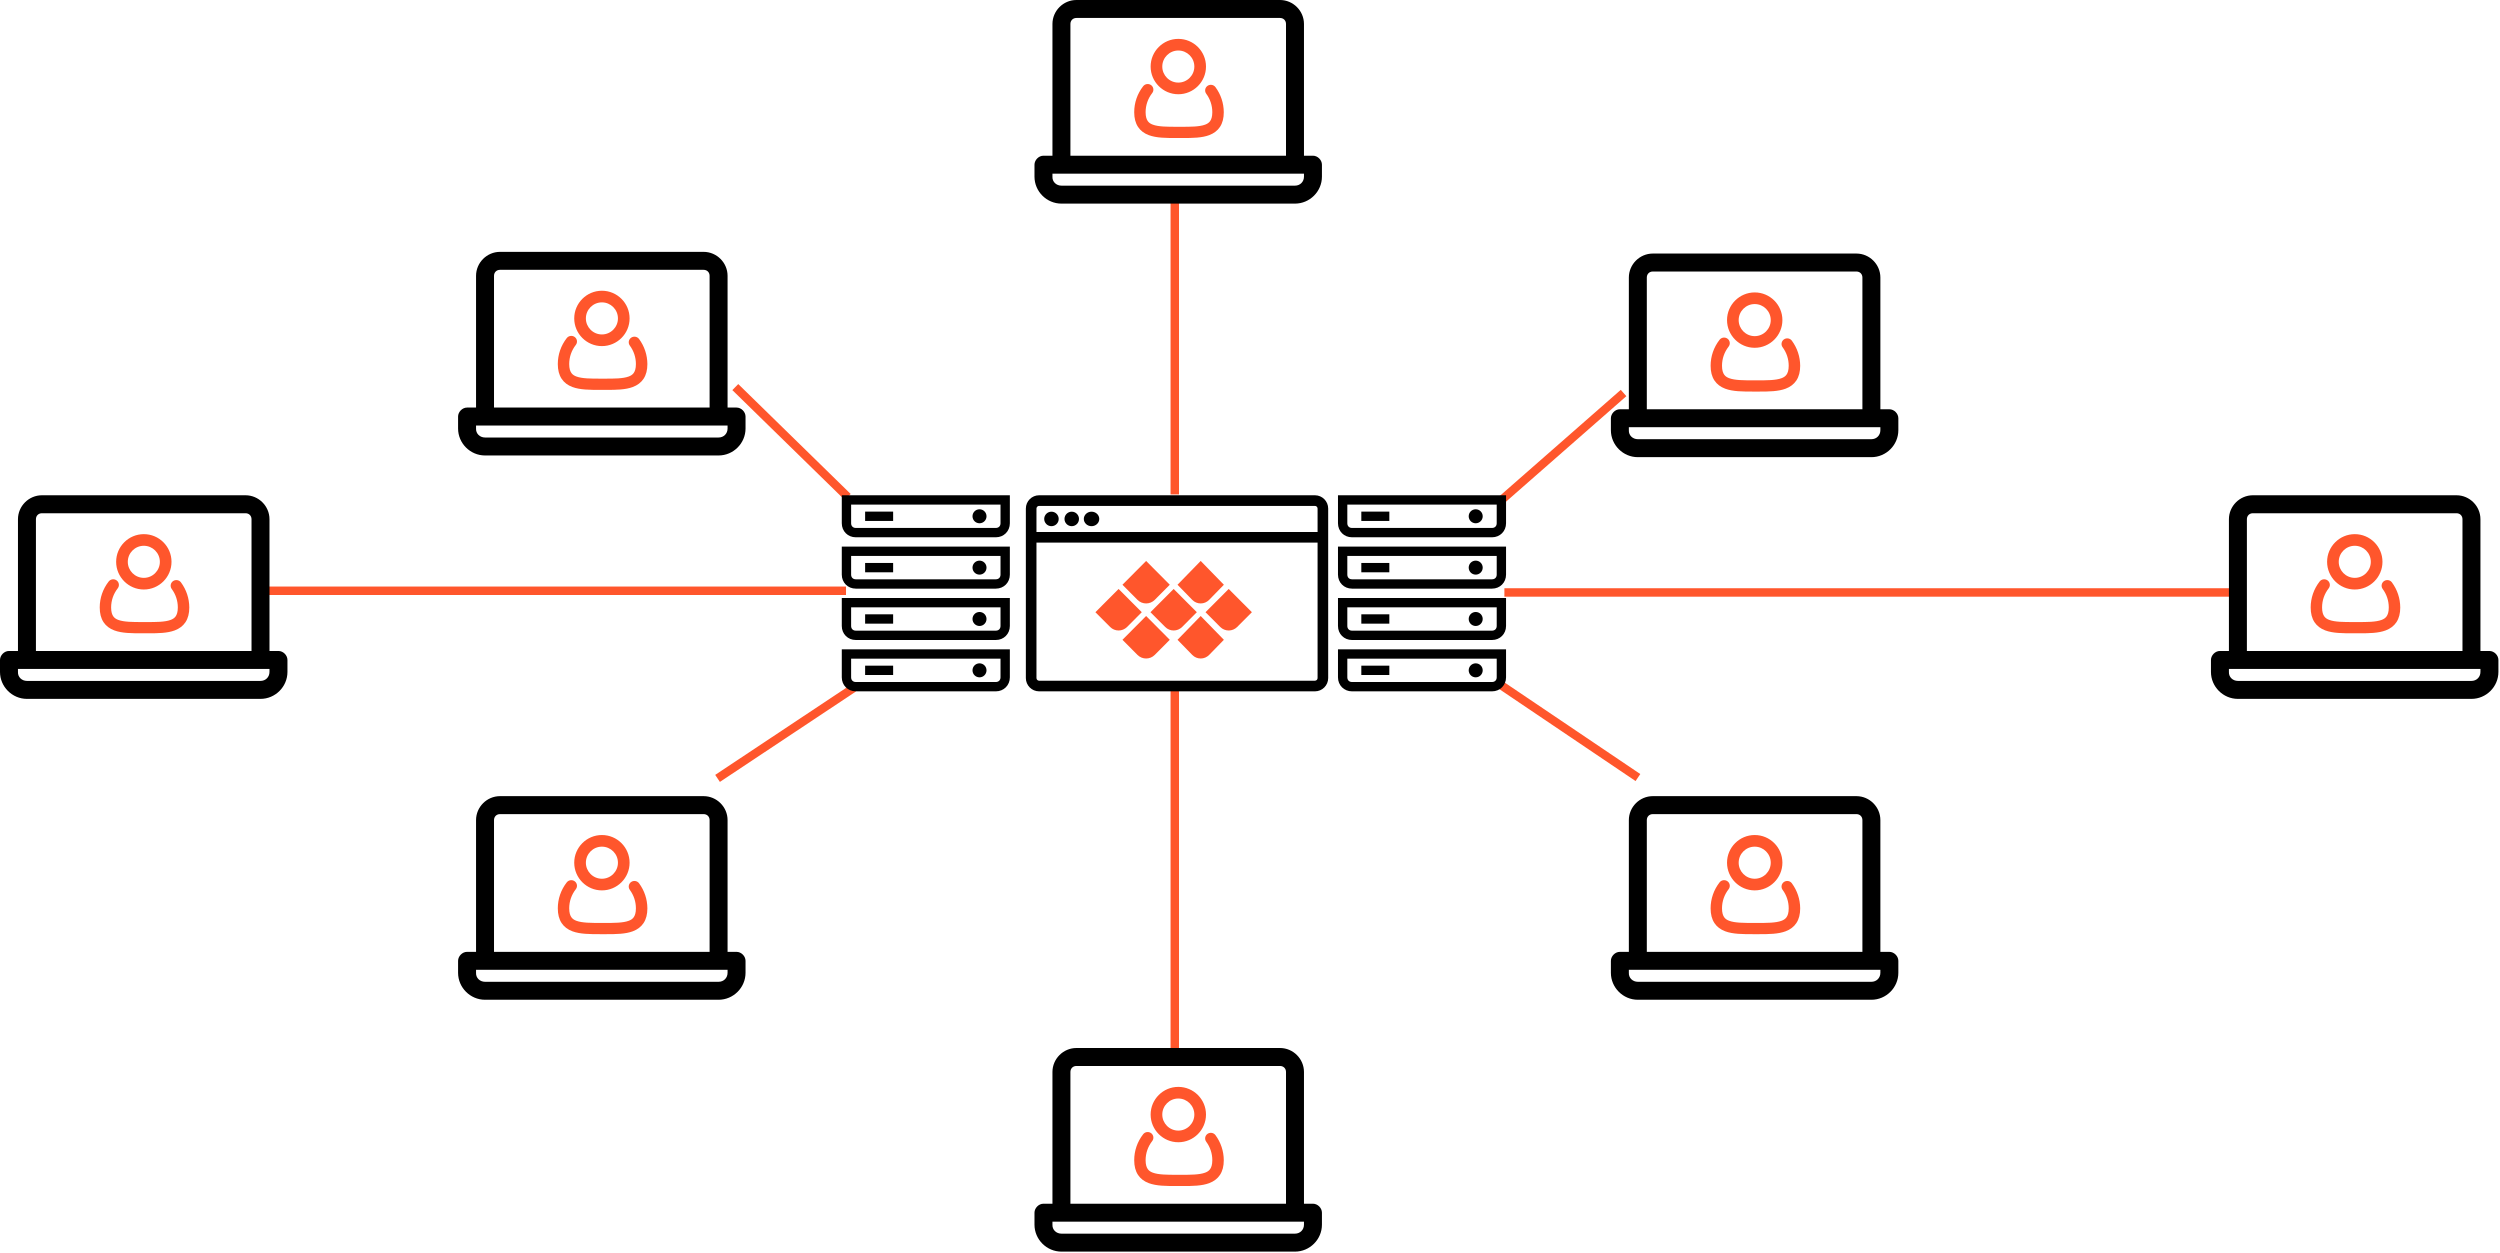 <svg width="100%" height="100%" viewBox="0 0 1479 741" fill="none" xmlns="http://www.w3.org/2000/svg">
<path d="M695 118V292.5" stroke="#FF562C" stroke-width="5"/>
<path d="M695 408.5V622" stroke="#FF562C" stroke-width="5"/>
<path d="M424.5 460.5L505 407" stroke="#FF562C" stroke-width="5"/>
<path d="M153 349.5H500.5" stroke="#FF562C" stroke-width="5"/>
<path d="M435 229L501.5 294" stroke="#FF562C" stroke-width="5"/>
<path d="M887.5 296.5L960.5 232.5" stroke="#FF562C" stroke-width="5"/>
<path d="M886 404L969 460" stroke="#FF562C" stroke-width="5"/>
<path d="M890 350.5H1324.5" stroke="#FF562C" stroke-width="5"/>
<path d="M295.8 471C288.041 471 281.629 477.412 281.629 485.171V563.115H276.314C273.414 563.115 271.001 565.78 271 568.429V575.515C271 584.255 278.202 591.458 286.943 591.458H425.115C433.856 591.458 441.058 584.255 441.058 575.515V568.429C441.058 565.646 438.526 563.115 435.744 563.115H430.43V485.171C430.43 477.412 424.017 471 416.258 471H295.8ZM295.8 481.629H416.258C418.313 481.629 419.801 483.117 419.801 485.171V563.115H292.257V485.171C292.257 483.117 293.745 481.629 295.8 481.629ZM281.629 573.743H430.43V575.515C430.43 578.551 428.151 580.829 425.115 580.829H286.943C283.907 580.829 281.474 578.547 281.629 575.515V573.743Z" fill="currentColor"/>
<path fill-rule="evenodd" clip-rule="evenodd" d="M339.712 510.372C339.712 501.345 347.067 494 356.09 494C365.112 494 372.467 501.332 372.467 510.372C372.467 519.41 365.113 526.755 356.09 526.755C347.066 526.755 339.712 519.398 339.712 510.372ZM356.09 500.883C350.861 500.883 346.605 505.14 346.605 510.372C346.605 515.604 350.861 519.861 356.09 519.861C361.318 519.861 365.574 515.604 365.574 510.372C365.574 505.14 361.318 500.883 356.09 500.883ZM335.301 522.004C336.429 520.564 338.541 520.278 340.014 521.382C341.49 522.488 341.795 524.574 340.653 526.047C338.094 529.34 336.742 533.255 336.742 537.374C336.742 540.079 337.329 541.698 338.088 542.727C338.847 543.756 339.868 544.319 340.997 544.743C342.642 545.36 344.781 545.685 347.281 545.847C349.737 546.007 352.464 546.007 355.311 546.007H355.311H355.312H357.51C360.4 546.013 363.171 546.015 365.662 545.852C368.161 545.688 370.3 545.361 371.946 544.743C373.07 544.319 374.091 543.756 374.852 542.726C375.612 541.697 376.201 540.078 376.201 537.374C376.201 533.425 374.958 529.649 372.598 526.443L372.594 526.438C371.503 524.936 371.858 522.867 373.364 521.795L373.374 521.788C374.882 520.741 376.964 521.068 378.061 522.541L378.064 522.545C381.263 526.891 382.953 532.025 382.989 537.367L382.989 537.374C382.989 540.875 382.27 543.762 380.717 546.108L380.716 546.109C379.26 548.3 377.11 549.917 374.377 550.948C370.019 552.588 364.586 552.655 358.578 552.655H355.307H355.307C348.939 552.655 343.182 552.655 338.616 550.949C335.88 549.929 333.717 548.3 332.271 546.106C330.72 543.751 330 540.877 330 537.374C330 531.781 331.837 526.468 335.297 522.008L335.301 522.004Z" fill="#FF562C"/>
<path d="M295.8 149C288.041 149 281.629 155.412 281.629 163.171V241.115H276.314C273.414 241.115 271.001 243.78 271 246.429V253.515C271 262.255 278.202 269.458 286.943 269.458H425.115C433.856 269.458 441.058 262.255 441.058 253.515V246.429C441.058 243.646 438.526 241.115 435.744 241.115H430.43V163.171C430.43 155.412 424.017 149 416.258 149H295.8ZM295.8 159.629H416.258C418.313 159.629 419.801 161.117 419.801 163.171V241.115H292.257V163.171C292.257 161.117 293.745 159.629 295.8 159.629ZM281.629 251.743H430.43V253.515C430.43 256.551 428.151 258.829 425.115 258.829H286.943C283.907 258.829 281.474 256.547 281.629 253.515V251.743Z" fill="currentColor"/>
<path fill-rule="evenodd" clip-rule="evenodd" d="M339.712 188.372C339.712 179.345 347.067 172 356.09 172C365.112 172 372.467 179.332 372.467 188.372C372.467 197.41 365.113 204.755 356.09 204.755C347.066 204.755 339.712 197.398 339.712 188.372ZM356.09 178.883C350.861 178.883 346.605 183.14 346.605 188.372C346.605 193.604 350.861 197.861 356.09 197.861C361.318 197.861 365.574 193.604 365.574 188.372C365.574 183.14 361.318 178.883 356.09 178.883ZM335.301 200.004C336.429 198.564 338.541 198.278 340.014 199.382C341.49 200.488 341.795 202.574 340.653 204.047C338.094 207.34 336.742 211.255 336.742 215.374C336.742 218.079 337.329 219.698 338.088 220.727C338.847 221.756 339.868 222.319 340.997 222.743C342.642 223.36 344.781 223.685 347.281 223.847C349.737 224.007 352.464 224.007 355.311 224.007H355.311H355.312H357.51C360.4 224.013 363.171 224.015 365.662 223.852C368.161 223.688 370.3 223.361 371.946 222.743C373.07 222.319 374.091 221.756 374.852 220.726C375.612 219.697 376.201 218.078 376.201 215.374C376.201 211.425 374.958 207.649 372.598 204.443L372.594 204.438C371.503 202.936 371.858 200.867 373.364 199.795L373.374 199.788C374.882 198.741 376.964 199.068 378.061 200.541L378.064 200.545C381.263 204.891 382.953 210.025 382.989 215.367L382.989 215.374C382.989 218.875 382.27 221.762 380.717 224.108L380.716 224.109C379.26 226.3 377.11 227.917 374.377 228.948C370.019 230.588 364.586 230.655 358.578 230.655H355.307H355.307C348.939 230.655 343.182 230.655 338.616 228.949C335.88 227.929 333.717 226.3 332.271 224.106C330.72 221.751 330 218.877 330 215.374C330 209.781 331.837 204.468 335.297 200.008L335.301 200.004Z" fill="#FF562C"/>
<path d="M636.8 620C629.041 620 622.629 626.412 622.629 634.171V712.115H617.314C614.414 712.115 612.001 714.78 612 717.429V724.515C612 733.255 619.202 740.458 627.943 740.458H766.115C774.856 740.458 782.058 733.255 782.058 724.515V717.429C782.058 714.646 779.526 712.115 776.744 712.115H771.43V634.171C771.43 626.412 765.017 620 757.258 620H636.8ZM636.8 630.629H757.258C759.313 630.629 760.801 632.117 760.801 634.171V712.115H633.257V634.171C633.257 632.117 634.745 630.629 636.8 630.629ZM622.629 722.743H771.43V724.515C771.43 727.551 769.151 729.829 766.115 729.829H627.943C624.907 729.829 622.474 727.547 622.629 724.515V722.743Z" fill="currentColor"/>
<path fill-rule="evenodd" clip-rule="evenodd" d="M680.712 659.372C680.712 650.345 688.067 643 697.09 643C706.112 643 713.467 650.332 713.467 659.372C713.467 668.41 706.113 675.755 697.09 675.755C688.066 675.755 680.712 668.398 680.712 659.372ZM697.09 649.883C691.861 649.883 687.605 654.14 687.605 659.372C687.605 664.604 691.861 668.861 697.09 668.861C702.318 668.861 706.574 664.604 706.574 659.372C706.574 654.14 702.318 649.883 697.09 649.883ZM676.301 671.004C677.429 669.564 679.541 669.278 681.014 670.382C682.49 671.488 682.795 673.574 681.653 675.047C679.094 678.34 677.742 682.255 677.742 686.374C677.742 689.079 678.329 690.698 679.088 691.727C679.847 692.756 680.868 693.319 681.997 693.743C683.642 694.36 685.781 694.685 688.281 694.847C690.737 695.007 693.464 695.007 696.311 695.007H696.311H696.312H698.51C701.4 695.013 704.171 695.015 706.662 694.852C709.161 694.688 711.3 694.361 712.946 693.743C714.07 693.319 715.091 692.756 715.852 691.726C716.612 690.697 717.201 689.078 717.201 686.374C717.201 682.425 715.958 678.649 713.598 675.443L713.594 675.438C712.503 673.936 712.858 671.867 714.364 670.795L714.374 670.788C715.882 669.741 717.964 670.068 719.061 671.541L719.064 671.545C722.263 675.891 723.953 681.025 723.989 686.367L723.989 686.374C723.989 689.875 723.27 692.762 721.717 695.108L721.716 695.109C720.26 697.3 718.11 698.917 715.377 699.948C711.019 701.588 705.586 701.655 699.578 701.655H696.307H696.307C689.939 701.655 684.182 701.655 679.616 699.949C676.88 698.929 674.717 697.3 673.271 695.106C671.72 692.751 671 689.877 671 686.374C671 680.781 672.837 675.468 676.297 671.008L676.301 671.004Z" fill="#FF562C"/>
<path d="M636.8 0C629.041 0 622.629 6.412 622.629 14.171V92.115H617.314C614.414 92.115 612.001 94.779 612 97.429V104.515C612 113.255 619.202 120.458 627.943 120.458H766.115C774.856 120.458 782.058 113.255 782.058 104.515V97.429C782.058 94.647 779.526 92.115 776.744 92.115H771.43V14.171C771.43 6.412 765.017 0 757.258 0H636.8ZM636.8 10.629H757.258C759.313 10.629 760.801 12.117 760.801 14.171V92.115H633.257V14.171C633.257 12.117 634.745 10.629 636.8 10.629ZM622.629 102.743H771.43V104.515C771.43 107.551 769.151 109.829 766.115 109.829H627.943C624.907 109.829 622.474 107.547 622.629 104.515V102.743Z" fill="currentColor"/>
<path fill-rule="evenodd" clip-rule="evenodd" d="M680.712 39.372C680.712 30.345 688.067 23 697.09 23C706.112 23 713.467 30.332 713.467 39.372C713.467 48.41 706.113 55.755 697.09 55.755C688.066 55.755 680.712 48.398 680.712 39.372ZM697.09 29.883C691.861 29.883 687.605 34.14 687.605 39.372C687.605 44.604 691.861 48.861 697.09 48.861C702.318 48.861 706.574 44.604 706.574 39.372C706.574 34.14 702.318 29.883 697.09 29.883ZM676.301 51.004C677.429 49.564 679.541 49.278 681.014 50.382C682.49 51.488 682.795 53.574 681.653 55.047C679.094 58.34 677.742 62.255 677.742 66.374C677.742 69.079 678.329 70.698 679.088 71.727C679.847 72.756 680.868 73.319 681.997 73.743C683.642 74.36 685.781 74.685 688.281 74.847C690.737 75.007 693.464 75.007 696.311 75.007H696.311H696.312H698.51C701.4 75.013 704.171 75.015 706.662 74.852C709.161 74.688 711.3 74.361 712.946 73.743C714.07 73.319 715.091 72.756 715.852 71.726C716.612 70.697 717.201 69.078 717.201 66.374C717.201 62.425 715.958 58.649 713.598 55.443L713.594 55.438C712.503 53.936 712.858 51.867 714.364 50.795L714.374 50.788C715.882 49.741 717.964 50.068 719.061 51.541L719.064 51.545C722.263 55.891 723.953 61.025 723.989 66.367L723.989 66.374C723.989 69.875 723.27 72.762 721.717 75.108L721.716 75.109C720.26 77.3 718.11 78.917 715.377 79.948C711.019 81.588 705.586 81.655 699.578 81.655H696.307H696.307C689.939 81.655 684.182 81.655 679.616 79.949C676.88 78.929 674.717 77.3 673.271 75.106C671.72 72.751 671 69.877 671 66.374C671 60.781 672.837 55.468 676.297 51.008L676.301 51.004Z" fill="#FF562C"/>
<path d="M977.8 150C970.041 150 963.629 156.412 963.629 164.171V242.115H958.314C955.414 242.115 953.001 244.78 953 247.429V254.515C953 263.255 960.202 270.458 968.943 270.458H1107.12C1115.86 270.458 1123.06 263.255 1123.06 254.515V247.429C1123.06 244.646 1120.53 242.115 1117.74 242.115H1112.43V164.171C1112.43 156.412 1106.02 150 1098.26 150H977.8ZM977.8 160.629H1098.26C1100.31 160.629 1101.8 162.117 1101.8 164.171V242.115H974.257V164.171C974.257 162.117 975.745 160.629 977.8 160.629ZM963.629 252.743H1112.43V254.515C1112.43 257.551 1110.15 259.829 1107.12 259.829H968.943C965.907 259.829 963.474 257.547 963.629 254.515V252.743Z" fill="currentColor"/>
<path fill-rule="evenodd" clip-rule="evenodd" d="M1021.71 189.372C1021.71 180.345 1029.07 173 1038.09 173C1047.11 173 1054.47 180.332 1054.47 189.372C1054.47 198.41 1047.11 205.755 1038.09 205.755C1029.07 205.755 1021.71 198.398 1021.71 189.372ZM1038.09 179.883C1032.86 179.883 1028.6 184.14 1028.6 189.372C1028.6 194.604 1032.86 198.861 1038.09 198.861C1043.32 198.861 1047.57 194.604 1047.57 189.372C1047.57 184.14 1043.32 179.883 1038.09 179.883ZM1017.3 201.004C1018.43 199.564 1020.54 199.278 1022.01 200.382C1023.49 201.488 1023.79 203.574 1022.65 205.047C1020.09 208.34 1018.74 212.255 1018.74 216.374C1018.74 219.079 1019.33 220.698 1020.09 221.727C1020.85 222.756 1021.87 223.319 1023 223.743C1024.64 224.36 1026.78 224.685 1029.28 224.847C1031.74 225.007 1034.46 225.007 1037.31 225.007H1037.31H1037.31H1039.51C1042.4 225.013 1045.17 225.015 1047.66 224.852C1050.16 224.688 1052.3 224.361 1053.95 223.743C1055.07 223.319 1056.09 222.756 1056.85 221.726C1057.61 220.697 1058.2 219.078 1058.2 216.374C1058.2 212.425 1056.96 208.649 1054.6 205.443L1054.59 205.438C1053.5 203.936 1053.86 201.867 1055.36 200.795L1055.37 200.788C1056.88 199.741 1058.96 200.068 1060.06 201.541L1060.06 201.545C1063.26 205.891 1064.95 211.025 1064.99 216.367L1064.99 216.374C1064.99 219.875 1064.27 222.762 1062.72 225.108L1062.72 225.109C1061.26 227.3 1059.11 228.917 1056.38 229.948C1052.02 231.588 1046.59 231.655 1040.58 231.655H1037.31H1037.31C1030.94 231.655 1025.18 231.655 1020.62 229.949C1017.88 228.929 1015.72 227.3 1014.27 225.106C1012.72 222.751 1012 219.877 1012 216.374C1012 210.781 1013.84 205.468 1017.3 201.008L1017.3 201.004Z" fill="#FF562C"/>
<path d="M977.8 471C970.041 471 963.629 477.412 963.629 485.171V563.115H958.314C955.414 563.115 953.001 565.78 953 568.429V575.515C953 584.255 960.202 591.458 968.943 591.458H1107.12C1115.86 591.458 1123.06 584.255 1123.06 575.515V568.429C1123.06 565.646 1120.53 563.115 1117.74 563.115H1112.43V485.171C1112.43 477.412 1106.02 471 1098.26 471H977.8ZM977.8 481.629H1098.26C1100.31 481.629 1101.8 483.117 1101.8 485.171V563.115H974.257V485.171C974.257 483.117 975.745 481.629 977.8 481.629ZM963.629 573.743H1112.43V575.515C1112.43 578.551 1110.15 580.829 1107.12 580.829H968.943C965.907 580.829 963.474 578.547 963.629 575.515V573.743Z" fill="currentColor"/>
<path fill-rule="evenodd" clip-rule="evenodd" d="M1021.71 510.372C1021.71 501.345 1029.07 494 1038.09 494C1047.11 494 1054.47 501.332 1054.47 510.372C1054.47 519.41 1047.11 526.755 1038.09 526.755C1029.07 526.755 1021.71 519.398 1021.71 510.372ZM1038.09 500.883C1032.86 500.883 1028.6 505.14 1028.6 510.372C1028.6 515.604 1032.86 519.861 1038.09 519.861C1043.32 519.861 1047.57 515.604 1047.57 510.372C1047.57 505.14 1043.32 500.883 1038.09 500.883ZM1017.3 522.004C1018.43 520.564 1020.54 520.278 1022.01 521.382C1023.49 522.488 1023.79 524.574 1022.65 526.047C1020.09 529.34 1018.74 533.255 1018.74 537.374C1018.74 540.079 1019.33 541.698 1020.09 542.727C1020.85 543.756 1021.87 544.319 1023 544.743C1024.64 545.36 1026.78 545.685 1029.28 545.847C1031.74 546.007 1034.46 546.007 1037.31 546.007H1037.31H1037.31H1039.51C1042.4 546.013 1045.17 546.015 1047.66 545.852C1050.16 545.688 1052.3 545.361 1053.95 544.743C1055.07 544.319 1056.09 543.756 1056.85 542.726C1057.61 541.697 1058.2 540.078 1058.2 537.374C1058.2 533.425 1056.96 529.649 1054.6 526.443L1054.59 526.438C1053.5 524.936 1053.86 522.867 1055.36 521.795L1055.37 521.788C1056.88 520.741 1058.96 521.068 1060.06 522.541L1060.06 522.545C1063.26 526.891 1064.95 532.025 1064.99 537.367L1064.99 537.374C1064.99 540.875 1064.27 543.762 1062.72 546.108L1062.72 546.109C1061.26 548.3 1059.11 549.917 1056.38 550.948C1052.02 552.588 1046.59 552.655 1040.58 552.655H1037.31H1037.31C1030.94 552.655 1025.18 552.655 1020.62 550.949C1017.88 549.929 1015.72 548.3 1014.27 546.106C1012.72 543.751 1012 540.877 1012 537.374C1012 531.781 1013.84 526.468 1017.3 522.008L1017.3 522.004Z" fill="#FF562C"/>
<path d="M1332.8 293C1325.04 293 1318.63 299.412 1318.63 307.171V385.115H1313.31C1310.41 385.115 1308 387.78 1308 390.429V397.515C1308 406.255 1315.2 413.458 1323.94 413.458H1462.12C1470.86 413.458 1478.06 406.255 1478.06 397.515V390.429C1478.06 387.646 1475.53 385.115 1472.74 385.115H1467.43V307.171C1467.43 299.412 1461.02 293 1453.26 293H1332.8ZM1332.8 303.629H1453.26C1455.31 303.629 1456.8 305.117 1456.8 307.171V385.115H1329.26V307.171C1329.26 305.117 1330.75 303.629 1332.8 303.629ZM1318.63 395.743H1467.43V397.515C1467.43 400.551 1465.15 402.829 1462.12 402.829H1323.94C1320.91 402.829 1318.47 400.547 1318.63 397.515V395.743Z" fill="currentColor"/>
<path fill-rule="evenodd" clip-rule="evenodd" d="M1376.71 332.372C1376.71 323.345 1384.07 316 1393.09 316C1402.11 316 1409.47 323.332 1409.47 332.372C1409.47 341.41 1402.11 348.755 1393.09 348.755C1384.07 348.755 1376.71 341.398 1376.71 332.372ZM1393.09 322.883C1387.86 322.883 1383.6 327.14 1383.6 332.372C1383.6 337.604 1387.86 341.861 1393.09 341.861C1398.32 341.861 1402.57 337.604 1402.57 332.372C1402.57 327.14 1398.32 322.883 1393.09 322.883ZM1372.3 344.004C1373.43 342.564 1375.54 342.278 1377.01 343.382C1378.49 344.488 1378.79 346.574 1377.65 348.047C1375.09 351.34 1373.74 355.255 1373.74 359.374C1373.74 362.079 1374.33 363.698 1375.09 364.727C1375.85 365.756 1376.87 366.319 1378 366.743C1379.64 367.36 1381.78 367.685 1384.28 367.847C1386.74 368.007 1389.46 368.007 1392.31 368.007H1392.31H1392.31H1394.51C1397.4 368.013 1400.17 368.015 1402.66 367.852C1405.16 367.688 1407.3 367.361 1408.95 366.743C1410.07 366.319 1411.09 365.756 1411.85 364.726C1412.61 363.697 1413.2 362.078 1413.2 359.374C1413.2 355.425 1411.96 351.649 1409.6 348.443L1409.59 348.438C1408.5 346.936 1408.86 344.867 1410.36 343.795L1410.37 343.788C1411.88 342.741 1413.96 343.068 1415.06 344.541L1415.06 344.545C1418.26 348.891 1419.95 354.025 1419.99 359.367L1419.99 359.374C1419.99 362.875 1419.27 365.762 1417.72 368.108L1417.72 368.109C1416.26 370.3 1414.11 371.917 1411.38 372.948C1407.02 374.588 1401.59 374.655 1395.58 374.655H1392.31H1392.31C1385.94 374.655 1380.18 374.655 1375.62 372.949C1372.88 371.929 1370.72 370.3 1369.27 368.106C1367.72 365.751 1367 362.877 1367 359.374C1367 353.781 1368.84 348.468 1372.3 344.008L1372.3 344.004Z" fill="#FF562C"/>
<path d="M24.8 293C17.041 293 10.629 299.412 10.629 307.171V385.115H5.314C2.414 385.115 0.001 387.78 0 390.429V397.515C0 406.255 7.202 413.458 15.943 413.458H154.115C162.856 413.458 170.058 406.255 170.058 397.515V390.429C170.058 387.646 167.526 385.115 164.744 385.115H159.43V307.171C159.43 299.412 153.017 293 145.258 293H24.8ZM24.8 303.629H145.258C147.313 303.629 148.801 305.117 148.801 307.171V385.115H21.257V307.171C21.257 305.117 22.745 303.629 24.8 303.629ZM10.629 395.743H159.43V397.515C159.43 400.551 157.151 402.829 154.115 402.829H15.943C12.907 402.829 10.474 400.547 10.629 397.515V395.743Z" fill="currentColor"/>
<path fill-rule="evenodd" clip-rule="evenodd" d="M68.712 332.372C68.712 323.345 76.067 316 85.09 316C94.112 316 101.467 323.332 101.467 332.372C101.467 341.41 94.113 348.755 85.09 348.755C76.066 348.755 68.712 341.398 68.712 332.372ZM85.09 322.883C79.861 322.883 75.605 327.14 75.605 332.372C75.605 337.604 79.861 341.861 85.09 341.861C90.319 341.861 94.575 337.604 94.575 332.372C94.575 327.14 90.319 322.883 85.09 322.883ZM64.3 344.004C65.429 342.564 67.541 342.278 69.014 343.382C70.49 344.488 70.795 346.574 69.653 348.047C67.094 351.34 65.742 355.255 65.742 359.374C65.742 362.079 66.329 363.698 67.088 364.727C67.847 365.756 68.868 366.319 69.997 366.743C71.642 367.36 73.781 367.685 76.281 367.847C78.737 368.007 81.464 368.007 84.311 368.007H84.311H84.311H86.51C89.4 368.013 92.171 368.015 94.662 367.852C97.161 367.688 99.3 367.361 100.946 366.743C102.07 366.319 103.091 365.756 103.852 364.726C104.612 363.697 105.201 362.078 105.201 359.374C105.201 355.425 103.958 351.649 101.598 348.443L101.594 348.438C100.503 346.936 100.858 344.867 102.364 343.795L102.374 343.788C103.882 342.741 105.964 343.068 107.061 344.541L107.064 344.545C110.263 348.891 111.953 354.025 111.989 359.367L111.989 359.374C111.989 362.875 111.27 365.762 109.717 368.108L109.716 368.109C108.26 370.3 106.11 371.917 103.377 372.948C99.019 374.588 93.586 374.655 87.578 374.655H84.307H84.307C77.939 374.655 72.182 374.655 67.616 372.949C64.88 371.929 62.717 370.3 61.271 368.106C59.72 365.751 59 362.877 59 359.374C59 353.781 60.837 348.468 64.297 344.008L64.3 344.004Z" fill="#FF562C"/>
<path fill-rule="evenodd" clip-rule="evenodd" d="M672.925 354.867L664.043 345.935L678.043 331.857L692.043 345.935L683.16 354.867C680.336 357.711 675.753 357.711 672.925 354.867ZM696.615 345.935L705.316 354.867C708.087 357.711 712.576 357.711 715.342 354.867L724.044 345.935L710.329 331.857L696.615 345.935ZM726.897 348.428L713.183 362.186L721.885 370.915C724.655 373.694 729.144 373.694 731.91 370.915L740.612 362.186L726.897 348.428ZM680.615 362.186L689.316 370.915C692.086 373.694 696.576 373.694 699.342 370.915L708.043 362.186L694.329 348.428L680.615 362.186ZM705.316 387.439L696.615 378.506L710.329 364.428L724.044 378.506L715.342 387.439C712.576 390.282 708.087 390.282 705.316 387.439ZM648.042 362.186L656.744 370.915C659.514 373.694 664.003 373.694 666.77 370.915L675.471 362.186L661.757 348.428L648.042 362.186ZM672.925 387.439L664.043 378.506L678.043 364.428L692.043 378.506L683.16 387.439C680.336 390.282 675.753 390.282 672.925 387.439Z" fill="#FF562C"/>
<path fill-rule="evenodd" clip-rule="evenodd" d="M614.742 299.292H777.91C778.776 299.292 779.479 299.996 779.479 300.864V314.714H613.173V300.864C613.173 299.996 613.876 299.292 614.742 299.292ZM613.173 320.999V401.135C613.173 402.004 613.876 402.708 614.742 402.708H777.91C778.776 402.708 779.479 402.004 779.479 401.135V320.999H613.173ZM606.897 300.864C606.897 296.521 610.41 293 614.742 293H777.91C782.242 293 785.754 296.521 785.754 300.864V401.135C785.754 405.479 782.242 409 777.91 409H614.742C610.41 409 606.897 405.479 606.897 401.135V300.864ZM626.326 307C626.326 309.367 624.407 311.286 622.04 311.286C619.673 311.286 617.754 309.367 617.754 307C617.754 304.633 619.673 302.714 622.04 302.714C624.407 302.714 626.326 304.633 626.326 307ZM634.041 311.286C636.408 311.286 638.327 309.367 638.327 307C638.327 304.633 636.408 302.714 634.041 302.714C631.674 302.714 629.755 304.633 629.755 307C629.755 309.367 631.674 311.286 634.041 311.286ZM650.325 307C650.325 309.367 648.278 311.286 645.754 311.286C643.229 311.286 641.182 309.367 641.182 307C641.182 304.633 643.229 302.714 645.754 302.714C648.278 302.714 650.325 304.633 650.325 307Z" fill="currentColor"/>
<path d="M791.55 353.762V370.333C791.55 375.028 795.14 378.619 799.836 378.619H882.693C887.388 378.619 890.978 375.028 890.978 370.333V353.762H791.55ZM885.454 370.333C885.454 371.99 884.35 373.095 882.693 373.095H799.836C798.178 373.095 797.074 371.99 797.074 370.333V359.286H885.454V370.333Z" fill="currentColor"/>
<path d="M821.931 363.428H805.36V368.952H821.931V363.428Z" fill="currentColor"/>
<path d="M873.027 370.333C875.315 370.333 877.17 368.478 877.17 366.19C877.17 363.902 875.315 362.047 873.027 362.047C870.739 362.047 868.884 363.902 868.884 366.19C868.884 368.478 870.739 370.333 873.027 370.333Z" fill="currentColor"/>
<path d="M791.55 384.143V400.714C791.55 405.409 795.14 409 799.836 409H882.693C887.388 409 890.978 405.409 890.978 400.714V384.143H791.55ZM885.454 400.714C885.454 402.371 884.35 403.476 882.693 403.476H799.836C798.178 403.476 797.074 402.371 797.074 400.714V389.666H885.454V400.714Z" fill="currentColor"/>
<path d="M821.931 393.81H805.36V399.333H821.931V393.81Z" fill="currentColor"/>
<path d="M873.027 400.714C875.315 400.714 877.17 398.859 877.17 396.571C877.17 394.283 875.315 392.428 873.027 392.428C870.739 392.428 868.884 394.283 868.884 396.571C868.884 398.859 870.739 400.714 873.027 400.714Z" fill="currentColor"/>
<path d="M498 353.762V370.333C498 375.028 501.59 378.619 506.286 378.619H589.143C593.838 378.619 597.428 375.028 597.428 370.333V353.762H498ZM591.905 370.333C591.905 371.99 590.8 373.095 589.143 373.095H506.286C504.629 373.095 503.524 371.99 503.524 370.333V359.286H591.905V370.333Z" fill="currentColor"/>
<path d="M528.38 363.428H511.809V368.952H528.38V363.428Z" fill="currentColor"/>
<path d="M579.477 370.333C581.765 370.333 583.62 368.478 583.62 366.19C583.62 363.902 581.765 362.047 579.477 362.047C577.189 362.047 575.334 363.902 575.334 366.19C575.334 368.478 577.189 370.333 579.477 370.333Z" fill="currentColor"/>
<path d="M498 384.143V400.714C498 405.409 501.59 409 506.286 409H589.143C593.838 409 597.428 405.409 597.428 400.714V384.143H498ZM591.905 400.714C591.905 402.371 590.8 403.476 589.143 403.476H506.286C504.629 403.476 503.524 402.371 503.524 400.714V389.666H591.905V400.714Z" fill="currentColor"/>
<path d="M528.38 393.81H511.809V399.333H528.38V393.81Z" fill="currentColor"/>
<path d="M579.477 400.714C581.765 400.714 583.62 398.859 583.62 396.571C583.62 394.283 581.765 392.428 579.477 392.428C577.189 392.428 575.334 394.283 575.334 396.571C575.334 398.859 577.189 400.714 579.477 400.714Z" fill="currentColor"/>
<path d="M791.55 293V309.571C791.55 314.267 795.14 317.857 799.836 317.857H882.693C887.388 317.857 890.978 314.267 890.978 309.571V293H791.55ZM885.454 309.571C885.454 311.229 884.35 312.333 882.693 312.333H799.836C798.178 312.333 797.074 311.229 797.074 309.571V298.524H885.454V309.571Z" fill="currentColor"/>
<path d="M821.931 302.667H805.36V308.191H821.931V302.667Z" fill="currentColor"/>
<path d="M873.027 309.571C875.315 309.571 877.17 307.717 877.17 305.428C877.17 303.14 875.315 301.286 873.027 301.286C870.739 301.286 868.884 303.14 868.884 305.428C868.884 307.717 870.739 309.571 873.027 309.571Z" fill="currentColor"/>
<path d="M791.55 323.381V339.952C791.55 344.647 795.14 348.238 799.836 348.238H882.693C887.388 348.238 890.978 344.647 890.978 339.952V323.381H791.55ZM885.454 339.952C885.454 341.609 884.35 342.714 882.693 342.714H799.836C798.178 342.714 797.074 341.609 797.074 339.952V328.905H885.454V339.952Z" fill="currentColor"/>
<path d="M821.931 333.047H805.36V338.571H821.931V333.047Z" fill="currentColor"/>
<path d="M873.027 339.953C875.315 339.953 877.17 338.098 877.17 335.81C877.17 333.522 875.315 331.667 873.027 331.667C870.739 331.667 868.884 333.522 868.884 335.81C868.884 338.098 870.739 339.953 873.027 339.953Z" fill="currentColor"/>
<path d="M498 293V309.571C498 314.267 501.59 317.857 506.286 317.857H589.143C593.838 317.857 597.428 314.267 597.428 309.571V293H498ZM591.905 309.571C591.905 311.229 590.8 312.333 589.143 312.333H506.286C504.629 312.333 503.524 311.229 503.524 309.571V298.524H591.905V309.571Z" fill="currentColor"/>
<path d="M528.38 302.667H511.809V308.191H528.38V302.667Z" fill="currentColor"/>
<path d="M579.477 309.571C581.765 309.571 583.62 307.717 583.62 305.428C583.62 303.14 581.765 301.286 579.477 301.286C577.189 301.286 575.334 303.14 575.334 305.428C575.334 307.717 577.189 309.571 579.477 309.571Z" fill="currentColor"/>
<path d="M498 323.381V339.952C498 344.647 501.59 348.238 506.286 348.238H589.143C593.838 348.238 597.428 344.647 597.428 339.952V323.381H498ZM591.905 339.952C591.905 341.609 590.8 342.714 589.143 342.714H506.286C504.629 342.714 503.524 341.609 503.524 339.952V328.905H591.905V339.952Z" fill="currentColor"/>
<path d="M528.38 333.047H511.809V338.571H528.38V333.047Z" fill="currentColor"/>
<path d="M579.477 339.953C581.765 339.953 583.62 338.098 583.62 335.81C583.62 333.522 581.765 331.667 579.477 331.667C577.189 331.667 575.334 333.522 575.334 335.81C575.334 338.098 577.189 339.953 579.477 339.953Z" fill="currentColor"/>
</svg>
